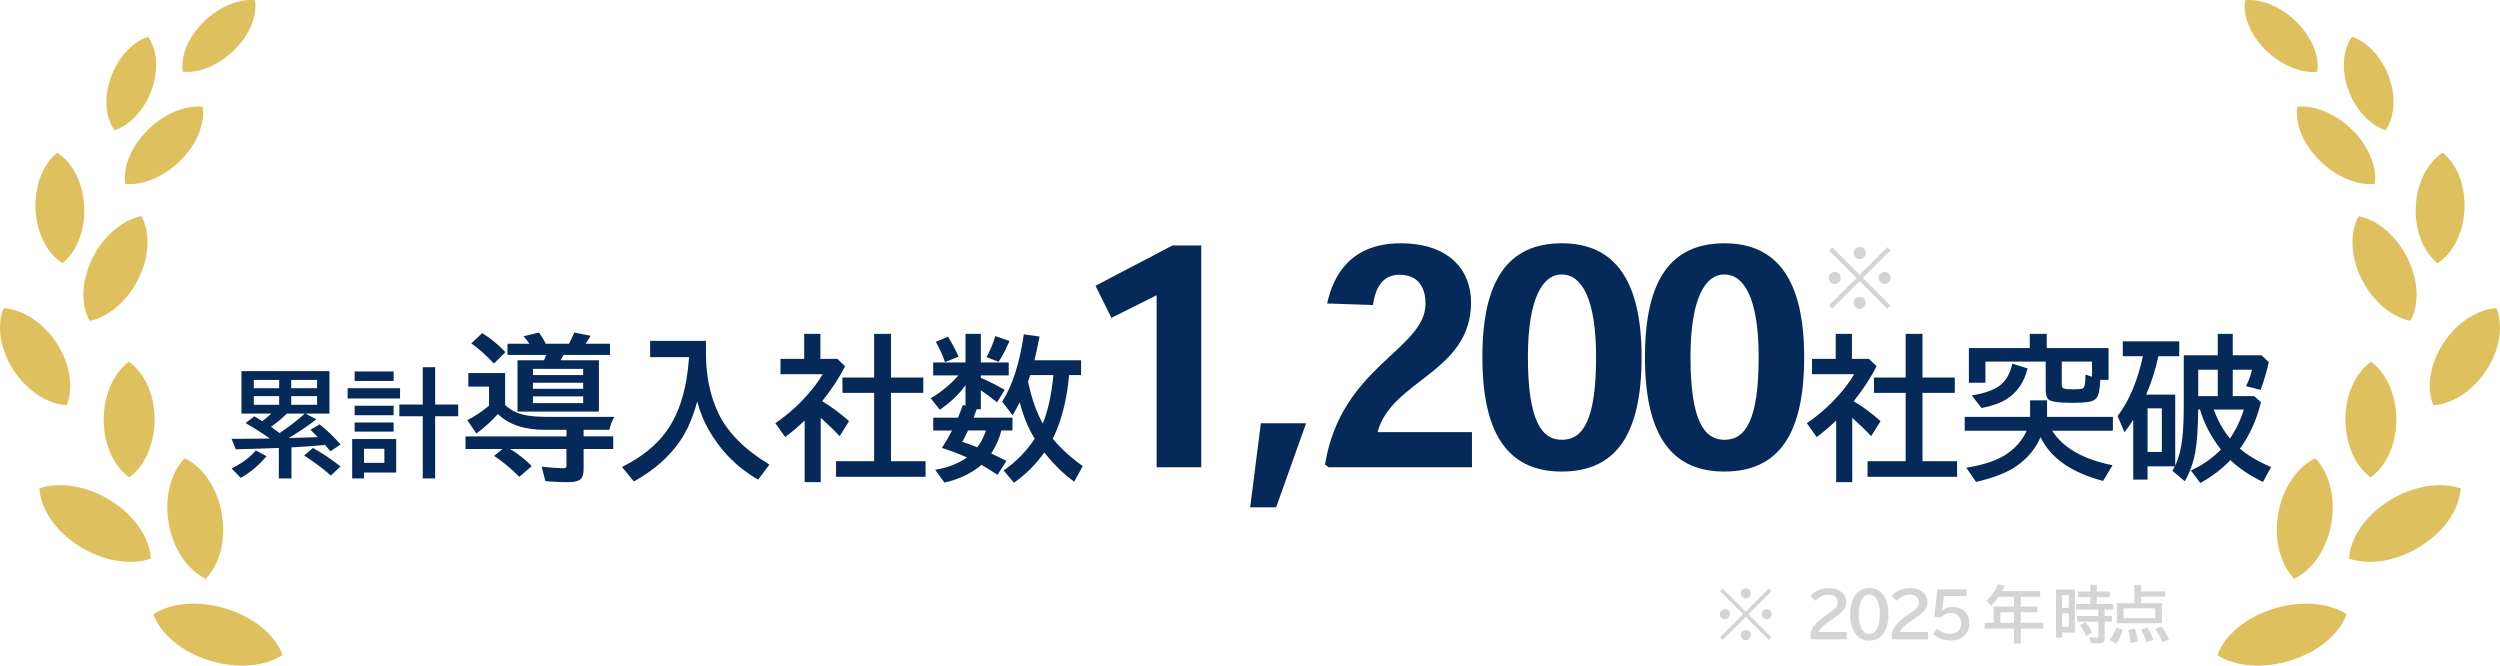 <?xml version="1.0" encoding="UTF-8"?>
<svg id="_レイヤー_2" data-name="レイヤー_2" xmlns="http://www.w3.org/2000/svg" viewBox="0 0 1538 409.5">
  <defs>
    <style>
      .cls-1 {
        fill: #052a5a;
      }

      .cls-2 {
        fill: #d4d4d4;
      }

      .cls-3 {
        fill: #dfc05f;
      }
    </style>
  </defs>
  <g id="_レイヤー_2-2" data-name="_レイヤー_2">
    <g>
      <path class="cls-3" d="M139.75,374.66c-17.29-5.51-34.57-3.84-45.38,3.18,4.1,11.73,16.79,22.9,34.09,28.38,17.28,5.49,34.57,3.84,45.37-3.19-4.1-11.73-16.8-22.91-34.08-28.37h0Z"/>
      <path class="cls-3" d="M126.6,356.07c8.48-8.77,12.66-23.98,9.84-40.12-2.82-16.13-11.89-28.89-22.8-34.05-8.47,8.76-12.67,23.98-9.84,40.11,2.82,16.13,11.89,28.9,22.81,34.05h-.01Z"/>
      <path class="cls-3" d="M68.4,308.15c-14.92-9.42-31.86-11.92-44.15-7.72.58,12.32,9.52,26.13,24.44,35.55,14.92,9.41,31.85,11.92,44.14,7.7-.59-12.33-9.52-26.11-24.44-35.53h.01Z"/>
      <path class="cls-3" d="M79.27,222.53c-9.27,6.84-15.57,20.41-15.48,35.89.08,15.48,6.52,28.78,15.86,35.25,9.27-6.86,15.57-20.41,15.48-35.89-.08-15.47-6.52-28.76-15.86-35.24h0Z"/>
      <path class="cls-3" d="M55.14,197.4c11.41-2.32,23.18-11.94,30.1-25.97,6.93-14.03,7.16-28.73,1.7-38.49-11.42,2.33-23.19,11.94-30.11,25.99-6.93,14.02-7.16,28.73-1.69,38.47Z"/>
      <path class="cls-3" d="M38.43,161.94c8.6-6.89,14.09-20.07,13.39-34.87-.69-14.8-7.37-27.27-16.58-33.13-8.6,6.88-14.1,20.05-13.4,34.87.68,14.79,7.38,27.28,16.59,33.14h0Z"/>
      <path class="cls-3" d="M124.64,65.66c-10.52-1.05-23.63,4.15-33.98,14.49-10.35,10.34-15.16,23.06-13.54,32.99,10.53,1.05,23.63-4.15,33.98-14.49,10.35-10.34,15.17-23.04,13.55-32.99h-.01Z"/>
      <path class="cls-3" d="M93.32,55.22c4.48-12.53,3.27-24.94-2.25-32.6-9.39,3.11-18.37,12.4-22.86,24.94-4.48,12.51-3.27,24.93,2.26,32.6,9.38-3.13,18.36-12.4,22.85-24.93h0Z"/>
      <path class="cls-3" d="M144.14,30.8c9.68-9.58,14.23-21.39,12.75-30.67-9.78-1.01-22,3.78-31.69,13.36-9.67,9.57-14.21,21.4-12.74,30.65,9.79,1.02,22.01-3.76,31.68-13.35h0Z"/>
      <path class="cls-3" d="M34.93,211.22c-8.46-13.01-21.18-20.93-32.74-21.64-4.27,10.49-2.34,25.1,6.11,38.1,8.45,13.01,21.18,20.93,32.74,21.63,4.26-10.49,2.34-25.1-6.11-38.09Z"/>
      <path class="cls-3" d="M1398.25,374.66c-17.29,5.46-29.98,16.65-34.09,28.37,10.8,7.03,28.09,8.68,45.38,3.19s29.99-16.65,34.09-28.38c-10.81-7.02-28.09-8.69-45.38-3.18Z"/>
      <path class="cls-3" d="M1401.56,315.95c-2.82,16.14,1.36,31.35,9.84,40.12,10.91-5.15,20-17.92,22.81-34.05,2.82-16.14-1.37-31.36-9.85-40.11-10.92,5.16-19.98,17.92-22.8,34.05h0Z"/>
      <path class="cls-3" d="M1469.6,308.15c-14.92,9.42-23.86,23.2-24.44,35.53,12.29,4.21,29.23,1.71,44.15-7.7,14.93-9.42,23.87-23.23,24.45-35.55-12.29-4.21-29.23-1.7-44.15,7.72h-.01Z"/>
      <path class="cls-3" d="M1458.74,222.53c-9.34,6.48-15.79,19.77-15.85,35.24-.09,15.49,6.2,29.03,15.46,35.89,9.35-6.47,15.79-19.77,15.87-35.25.09-15.48-6.2-29.04-15.48-35.88h0Z"/>
      <path class="cls-3" d="M1451.08,132.94c-5.46,9.75-5.25,24.45,1.68,38.49,6.92,14.03,18.7,23.65,30.11,25.97,5.46-9.74,5.23-24.45-1.7-38.47-6.91-14.05-18.69-23.66-30.1-25.99h0Z"/>
      <path class="cls-3" d="M1499.58,161.94c9.21-5.86,15.9-18.34,16.59-33.14.7-14.81-4.8-27.98-13.4-34.87-9.21,5.86-15.89,18.33-16.58,33.13-.71,14.8,4.79,27.98,13.39,34.87h0Z"/>
      <path class="cls-3" d="M1460.89,113.14c1.62-9.94-3.2-22.65-13.54-32.99-10.35-10.34-23.46-15.54-33.99-14.49-1.61,9.95,3.2,22.65,13.55,32.99,10.35,10.34,23.45,15.54,33.98,14.49Z"/>
      <path class="cls-3" d="M1467.53,80.15c5.52-7.67,6.74-20.08,2.25-32.6-4.48-12.53-13.46-21.82-22.85-24.94-5.52,7.67-6.73,20.08-2.25,32.6,4.49,12.53,13.46,21.8,22.85,24.93h0Z"/>
      <path class="cls-3" d="M1425.55,44.15c1.47-9.25-3.07-21.07-12.74-30.65-9.68-9.59-21.9-14.37-31.68-13.36-1.48,9.27,3.08,21.08,12.75,30.67s21.89,14.37,31.68,13.35h-.01Z"/>
      <path class="cls-3" d="M1535.81,189.58c-11.55.71-24.28,8.63-32.74,21.64-8.46,12.99-10.37,27.6-6.11,38.09,11.55-.71,24.29-8.63,32.73-21.63,8.45-13,10.38-27.61,6.11-38.1h.01Z"/>
      <path class="cls-2" d="M1128.75,167.26c.62,0,1.21.16,1.77.47,1.3.71,1.95,1.79,1.95,3.24,0,.65-.16,1.27-.49,1.84-.71,1.27-1.8,1.91-3.26,1.91-.84,0-1.6-.27-2.26-.8-.96-.74-1.44-1.71-1.44-2.93,0-1.08.39-1.99,1.18-2.72.72-.66,1.57-1,2.55-1ZM1127.15,152.1l16.94,16.94,16.94-16.94,1.95,1.95-16.94,16.94,16.94,16.94-1.95,1.95-16.94-16.94-16.94,16.94-1.95-1.95,16.94-16.94-16.94-16.94s1.95-1.95,1.95-1.95ZM1144.11,151.9c.6,0,1.19.16,1.75.47,1.3.71,1.95,1.79,1.95,3.24,0,.65-.16,1.27-.49,1.84-.71,1.27-1.8,1.91-3.26,1.91-.83,0-1.58-.27-2.26-.8-.96-.74-1.44-1.71-1.44-2.93,0-1.08.4-1.99,1.19-2.72.71-.66,1.56-1,2.55-1h0ZM1144.11,182.6c.6,0,1.19.16,1.75.47,1.3.71,1.95,1.79,1.95,3.24,0,.65-.16,1.27-.49,1.84-.71,1.27-1.8,1.91-3.26,1.91-.83,0-1.58-.27-2.26-.8-.96-.74-1.44-1.71-1.44-2.93,0-1.08.4-1.99,1.19-2.72.71-.66,1.56-1,2.55-1h0ZM1159.45,167.26c.6,0,1.19.16,1.75.47,1.3.71,1.95,1.79,1.95,3.24,0,.65-.16,1.27-.49,1.84-.71,1.27-1.8,1.91-3.26,1.91-.84,0-1.6-.27-2.26-.8-.96-.74-1.44-1.71-1.44-2.93,0-1.08.4-1.99,1.19-2.72.71-.66,1.56-1,2.55-1h0Z"/>
      <path class="cls-2" d="M1061.16,374.76c.52,0,1.01.13,1.48.39,1.09.59,1.63,1.5,1.63,2.71,0,.54-.14,1.06-.41,1.54-.59,1.06-1.5,1.6-2.73,1.6-.71,0-1.34-.22-1.89-.67-.8-.62-1.21-1.43-1.21-2.45,0-.9.33-1.66.98-2.28.61-.56,1.32-.83,2.13-.83h.02ZM1059.83,362.07l14.18,14.18,14.18-14.18,1.63,1.63-14.18,14.18,14.18,14.18-1.63,1.63-14.18-14.18-14.18,14.18-1.63-1.63,14.18-14.18-14.18-14.18,1.63-1.63ZM1074.02,361.91c.51,0,1,.13,1.47.39,1.09.59,1.63,1.5,1.63,2.71,0,.54-.14,1.06-.41,1.54-.59,1.06-1.5,1.6-2.73,1.6-.69,0-1.32-.22-1.89-.67-.8-.62-1.21-1.43-1.21-2.45,0-.9.33-1.66,1-2.28.59-.56,1.3-.83,2.13-.83h.01ZM1074.02,387.6c.51,0,1,.13,1.47.39,1.09.59,1.63,1.5,1.63,2.71,0,.54-.14,1.06-.41,1.54-.59,1.06-1.5,1.6-2.73,1.6-.69,0-1.32-.22-1.89-.67-.8-.62-1.21-1.43-1.21-2.45,0-.9.33-1.66,1-2.28.59-.56,1.3-.83,2.13-.83h.01ZM1086.86,374.76c.51,0,1,.13,1.47.39,1.09.59,1.63,1.5,1.63,2.71,0,.54-.14,1.06-.41,1.54-.59,1.06-1.5,1.6-2.73,1.6-.71,0-1.34-.22-1.89-.67-.8-.62-1.21-1.43-1.21-2.45,0-.9.33-1.66,1-2.28.59-.56,1.3-.83,2.13-.83h.01Z"/>
      <path class="cls-2" d="M1113.88,393.26v-4.19c1.17-3.65,4.38-7.22,9.61-10.71l1.02-.69c2.25-1.5,3.8-2.72,4.64-3.67.94-1.06,1.41-2.21,1.41-3.45,0-1.11-.34-2.08-1.02-2.89-1.01-1.22-2.53-1.84-4.55-1.84-3.01,0-5.71,1.26-8.11,3.77l-3.19-2.93c.84-1.03,1.84-1.89,3.01-2.6,2.49-1.51,5.26-2.26,8.31-2.26,2.38,0,4.43.45,6.18,1.35,1.51.79,2.67,1.87,3.49,3.23.75,1.29,1.13,2.68,1.13,4.17,0,1.97-.75,3.79-2.25,5.46-1,1.13-2.88,2.62-5.62,4.49l-1.19.8c-2.91,1.97-4.82,3.43-5.75,4.38-1.14,1.16-1.89,2.21-2.26,3.14h17.37v4.45h-22.23Z"/>
      <path class="cls-2" d="M1150.04,361.72c3.9,0,6.91,1.69,9.05,5.07,1.79,2.82,2.69,6.54,2.69,11.15,0,4.22-.76,7.69-2.28,10.43-2.12,3.82-5.29,5.73-9.52,5.73-3.8,0-6.76-1.58-8.89-4.75-1.92-2.84-2.88-6.65-2.88-11.41s1.03-8.86,3.08-11.75c2.13-2.98,5.04-4.47,8.74-4.47h.01ZM1149.99,365.71c-2,0-3.59,1.1-4.75,3.3-1.13,2.15-1.69,5.13-1.69,8.92,0,3.55.51,6.38,1.54,8.5,1.17,2.4,2.82,3.6,4.94,3.6,1.86,0,3.36-.96,4.51-2.89,1.29-2.16,1.93-5.23,1.93-9.2s-.56-6.74-1.67-8.89c-1.16-2.23-2.76-3.34-4.81-3.34h0Z"/>
      <path class="cls-2" d="M1163.87,393.26v-4.19c1.17-3.65,4.38-7.22,9.61-10.71l1.02-.69c2.25-1.5,3.8-2.72,4.64-3.67.94-1.06,1.41-2.21,1.41-3.45,0-1.11-.34-2.08-1.02-2.89-1.01-1.22-2.53-1.84-4.55-1.84-3.01,0-5.71,1.26-8.11,3.77l-3.19-2.93c.84-1.03,1.84-1.89,3.01-2.6,2.49-1.51,5.26-2.26,8.31-2.26,2.38,0,4.43.45,6.18,1.35,1.51.79,2.67,1.87,3.49,3.23.75,1.29,1.13,2.68,1.13,4.17,0,1.97-.75,3.79-2.25,5.46-1,1.13-2.88,2.62-5.62,4.49l-1.19.8c-2.91,1.97-4.82,3.43-5.75,4.38-1.14,1.16-1.89,2.21-2.26,3.14h17.37v4.45h-22.23Z"/>
      <path class="cls-2" d="M1243.19,367.16v5.97h10.08v3.49h-10.08v6.53h13.92v3.62h-13.92v9.17h-4.21v-9.17h-18.02v-3.62h5.58v-10.02h12.43v-5.97h-9.48c-1.35,1.92-2.88,3.73-4.58,5.44l-2.78-3.04c3.22-2.96,5.54-6.31,6.96-10.06l4.23.8c-.58,1.29-1.13,2.4-1.63,3.34h23.43v3.53h-11.93ZM1238.98,383.15v-6.53h-8.37v6.53h8.37Z"/>
      <path class="cls-2" d="M1276.47,362.68v26.51h-7.9v3.15h-3.69v-29.67h11.6-.01ZM1268.56,366.14v7.83h4.25v-7.83h-4.25ZM1268.56,377.34v8.28h4.25v-8.28h-4.25ZM1285.97,363.93v-4.1h3.95v4.1h8.09v3.38h-8.09v4.27h10.19v3.41h-5.33v3.99h4.45v3.49h-4.45v10.04c0,1.36-.37,2.29-1.11,2.8-.59.4-1.6.59-3.02.59-1.72,0-3.18-.08-4.38-.24l-.76-3.71c1.46.25,2.83.37,4.1.37.58,0,.95-.12,1.09-.37.11-.17.17-.46.17-.85v-8.63h-13.14v-3.49h13.14v-3.99h-13.6v-3.41h8.7v-4.27h-7.57v-3.38h7.57ZM1283.5,391.22c-1.25-2.57-2.54-4.77-3.88-6.59l3.38-1.89c1.47,1.78,2.83,3.91,4.06,6.38l-3.56,2.1Z"/>
      <path class="cls-2" d="M1297.9,393.58c1.77-2.15,3.12-4.65,4.06-7.5l3.95,1.37c-1,3.46-2.34,6.3-4.03,8.52l-3.99-2.39h.01ZM1317.27,363.82h14.84v3.3h-14.84v3.95h12.71v12.36h-27.63v-12.36h10.74v-11.24h4.17v3.99h.01ZM1306.45,374.23v6.01h19.43v-6.01h-19.43ZM1310.78,395.69c-.43-3.36-.93-6.07-1.48-8.13l3.99-.83c.94,2.72,1.58,5.31,1.91,7.76l-4.42,1.21h0ZM1320.52,395.1c-.77-2.51-1.83-5.07-3.19-7.68l3.71-1.34c1.45,2.13,2.67,4.61,3.66,7.46l-4.17,1.56h-.01ZM1330.39,395.17c-.98-2.62-2.43-5.31-4.36-8.07l3.64-1.71c1.71,2.08,3.3,4.71,4.79,7.9l-4.06,1.87h-.01Z"/>
      <g>
        <path class="cls-1" d="M177.68,269.48l3.9-.14c6.47-.16,10.24-.27,11.32-.32l2.57-.14c-.98-1.01-2.48-2.51-4.5-4.5l5.62-3.3c4.57,3.54,8.87,7.66,12.9,12.38l-6.22,4.18c-1.03-1.29-2.14-2.6-3.34-3.94-.35.02-.79.07-1.3.14-4.59.47-10.32.89-17.19,1.27l-2.14.11v19.12h-7.77v-18.77l-11.29.42c-4.17.14-9.23.28-15.19.42l-2.6-6.43,11-.07,10.12-.11h.74l1.65-.04-.49-.35c-4.13-2.93-8.92-5.98-14.38-9.14l5.38-4.18c1.64.98,3.28,1.99,4.92,3.02,2.39-1.92,4.24-3.48,5.55-4.68h-18.39v-26.12h54.14v26.12h-14.77l6.71,3.52c-4.24,3.4-9.9,7.24-16.98,11.53ZM142.45,288.18c6.09-2.93,11.09-6.62,14.98-11.07l6.54,3.59c-5.3,6.05-10.59,10.46-15.89,13.25l-5.62-5.77ZM156.13,233.72v5.1h15.61v-5.1h-15.61ZM156.13,243.71v5.31h15.61v-5.31h-15.61ZM171.98,266.42c6.26-4.2,11.43-8.19,15.5-11.99h-11c-2.84,2.81-6.09,5.52-9.77,8.12,2.46,1.76,4.22,3.05,5.27,3.87ZM195.08,238.82v-5.1h-15.93v5.1h15.93ZM195.08,249.02v-5.31h-15.93v5.31h15.93ZM203.52,292.57c-4.5-4.05-9.97-8.18-16.42-12.38l5.45-4.61c5.95,3.35,11.6,7.15,16.95,11.39l-5.98,5.59Z"/>
        <path class="cls-1" d="M213.85,238.82h32.27v6.33h-32.27v-6.33ZM243.74,270.11v20.6h-19.79v3.62h-7.28v-24.22h27.07ZM218.18,228.52h23.98v5.84h-23.98v-5.84ZM218.18,249.61h23.98v5.84h-23.98v-5.84ZM218.18,259.91h23.98v5.62h-23.98v-5.62ZM223.94,276.09v8.65h12.52v-8.65h-12.52ZM260.08,248.87v-22.96h7.63v22.96h14.17v7.21h-14.17v38.25h-7.63v-38.25h-14.41v-7.21h14.41Z"/>
        <path class="cls-1" d="M310.76,249.23c2.53,2.22,5.06,3.81,7.59,4.78,4.16,1.62,10.05,2.44,17.67,2.44h41.95c-1.38,2.19-2.41,4.84-3.09,7.97h-15.84v4.03h18.23v7.78h-18.23v12.33c0,2.62-.48,4.55-1.45,5.77-1.25,1.53-3.88,2.3-7.88,2.3-5.38,0-10.11-.23-14.2-.7l-2.3-8.81c6.31.62,10.69.94,13.12.94,1.12,0,1.78-.22,1.97-.66.12-.28.19-.8.19-1.55v-9.61h-34.64c4.84,2.94,9.28,6.44,13.31,10.5l-7.69,6.61c-4.53-4.69-9.7-8.98-15.52-12.89l5.16-4.22h-22.73v-7.78h62.11v-4.03h-13.08c-12.84,0-22.55-3.25-29.11-9.75-3.47,3.97-7.88,7.98-13.22,12.05l-5.58-8.25c4.38-2.22,8.83-5.19,13.36-8.91v-11.72h-12.75v-8.34h22.64v19.73ZM303.87,223.63c-4.91-5.19-9.55-9.31-13.92-12.38l6.7-6.33c5.03,3.09,9.8,7,14.3,11.72l-7.08,6.98ZM335.97,218.34h-23.77v-6.89h13.5c-.97-1.44-2.17-2.97-3.61-4.59l9.52-2.3c1.69,2.37,3.05,4.67,4.08,6.89h14.39c1.28-2.53,2.34-4.83,3.19-6.89l10.08,2.02c-.91,1.56-1.86,3.06-2.86,4.5l-.28.38h15.05v6.89h-28.59c-.47.97-1.06,2.06-1.78,3.28h23.58v31.59h-50.11v-31.59h16.27c.53-1.12.98-2.22,1.36-3.28ZM327.87,226.91v3.84h30.89v-3.84h-30.89ZM327.87,235.44v3.75h30.89v-3.75h-30.89ZM327.87,243.88v4.12h30.89v-4.12h-30.89Z"/>
        <path class="cls-1" d="M434.32,209.71v7.88c0,13.84,2.58,26.11,7.73,36.8,5.62,11.69,16.06,22.17,31.31,31.45l-6.98,9.23c-12.81-7.34-22.98-17.62-30.52-30.84-3.03-5.31-5.34-11.08-6.94-17.3l-.23.89c-2.56,9.38-6,17.2-10.31,23.48-6.75,9.84-16.22,18.14-28.41,24.89l-7.31-8.91c11.91-5.94,20.98-13.2,27.23-21.8,6-8.28,10.11-18.81,12.33-31.59.72-4.16,1.3-8.89,1.73-14.2h-24v-9.98h34.36Z"/>
        <path class="cls-1" d="M505.8,246.84c5.25,3.06,10.77,7.14,16.55,12.23l-5.77,9.23c-3.88-4.06-7.77-7.81-11.67-11.25v39.56h-9.89v-37.92c-3.88,3.75-7.88,7.14-12,10.17l-6.05-8.53c7.03-4.75,13.5-10.42,19.41-17.02,3.97-4.44,7.22-8.81,9.75-13.12h-25.97v-9.42h14.58v-15.37h9.98v15.37h10.45l4.69,4.5c-3.41,6.88-8.09,14.06-14.06,21.56ZM537.77,232.26v-26.86h10.36v26.86h19.88v9.42h-19.88v42.05h21.28v9.61h-55.08v-9.61h23.44v-42.05h-19.5v-9.42h19.5Z"/>
        <path class="cls-1" d="M616.05,264.84c-1.19,4.75-3.27,9.45-6.23,14.11,2.25,1.06,5.36,2.59,9.33,4.59l-5.48,8.58c-2.81-1.91-6.11-3.95-9.89-6.14-5.97,5.16-13.56,8.8-22.78,10.92l-5.67-7.88c7.69-1.28,14.2-3.81,19.55-7.59-4.81-2.19-9.95-4.14-15.42-5.86,2.25-3.47,4.33-7.05,6.23-10.73h-11.58v-7.88h15.23c.84-1.97,1.84-4.56,3-7.78l1.64.33v-12.52c-4.09,5.66-9.38,10.69-15.84,15.09l-5.58-7.12c6.16-3.5,11.86-8.17,17.11-14.02h-15.56v-7.97h19.88v-17.58h9.42v17.58h17.16v7.97h-17.16v1.5c4.38,1.81,9.27,4.28,14.67,7.41l-4.69,7.69-1.36-1.08c-2.81-2.25-5.69-4.38-8.62-6.38v11.67h-2.53c-.63,1.88-1.27,3.61-1.92,5.2h23.91v7.88h-6.8ZM581.37,222.79c-1.47-4.31-3.36-8.48-5.67-12.52l7.5-3.14c2.84,4.69,5.02,8.78,6.52,12.28l-8.34,3.38ZM606.58,264.84h-11.02c-1.53,3.19-2.72,5.5-3.56,6.94,2.72.88,5.8,2.02,9.23,3.42,2.19-2.88,3.97-6.33,5.34-10.36ZM606.91,219.69c2.28-4.16,4.08-8.47,5.39-12.94l8.72,3.05c-.28.62-.58,1.28-.89,1.97-2.06,4.59-4,8.2-5.81,10.83l-7.41-2.91ZM636.54,269.9c-3.88-6.28-6.95-13.75-9.23-22.41-1.34,2.72-2.8,5.39-4.36,8.02l-6.38-8.44c6.34-10.03,10.77-23.83,13.27-41.39l9.7,1.36c-.97,5.16-2.02,10.02-3.14,14.58h28.69v9.14h-7.41l-.05.7c-.88,9.81-2.69,18.92-5.44,27.33-1.44,4.34-2.95,8.03-4.55,11.06,4.84,5.91,11,11.53,18.47,16.88l-5.25,9.61c-6.38-4.59-12.3-10.33-17.77-17.2l-.66-.75c-5.16,7.28-11.38,13.48-18.66,18.61l-6.33-7.59c7.69-5.31,14.05-11.81,19.08-19.5ZM641.51,260.57c3.19-7.78,5.37-17.72,6.56-29.81h-14.3c-.56,1.84-1,3.17-1.31,3.98,2.06,10.03,5.08,18.64,9.05,25.83Z"/>
        <path class="cls-1" d="M721.34,150.99h17.67v136.49h-27.45v-105.85l-27.82,13.91-9.78-19.74,47.38-24.82Z"/>
        <path class="cls-1" d="M775.67,260.4h27.83l-18.42,51.7h-15.98l6.58-51.7Z"/>
        <path class="cls-1" d="M905.57,287.48h-88.17l-2.26-1.69c9.78-60.54,61.85-70.69,61.85-99.08,0-8.08-3.2-17.67-15.98-17.67-10.34,0-14.85,7.71-16.36,18.61l-28.2-.94c3.95-18.05,15.04-37.04,45.31-37.04s43.24,17.11,43.24,36.29c0,43.24-49.07,47.75-57.53,79.9h58.09v21.62Z"/>
        <path class="cls-1" d="M911.96,219.61c0-47.19,15.79-69.94,48.88-69.94s49.07,23.5,49.07,70.12-15.23,70.31-49.07,70.31c-31.4,0-48.88-20.68-48.88-70.31v-.19ZM960.65,168.85c-11.28,0-20.68,14.1-20.68,50.76,0,39.29,8.46,50.95,20.87,50.95,13.16,0,21.06-12.41,21.06-50.95,0-36.1-9.02-50.76-21.06-50.76h-.19Z"/>
        <path class="cls-1" d="M1011.98,219.61c0-47.19,15.79-69.94,48.88-69.94s49.07,23.5,49.07,70.12-15.23,70.31-49.07,70.31c-31.4,0-48.88-20.68-48.88-70.31v-.19ZM1060.67,168.85c-11.28,0-20.68,14.1-20.68,50.76,0,39.29,8.46,50.95,20.87,50.95,13.16,0,21.06-12.41,21.06-50.95,0-36.1-9.02-50.76-21.06-50.76h-.19Z"/>
        <path class="cls-1" d="M1140.39,246.84c5.25,3.06,10.77,7.14,16.55,12.23l-5.77,9.23c-3.88-4.06-7.77-7.81-11.67-11.25v39.56h-9.89v-37.92c-3.88,3.75-7.88,7.14-12,10.17l-6.05-8.53c7.03-4.75,13.5-10.42,19.41-17.02,3.97-4.44,7.22-8.81,9.75-13.12h-25.97v-9.42h14.58v-15.37h9.98v15.37h10.45l4.69,4.5c-3.41,6.88-8.09,14.06-14.06,21.56ZM1172.36,232.26v-26.86h10.36v26.86h19.88v9.42h-19.88v42.05h21.28v9.61h-55.08v-9.61h23.44v-42.05h-19.5v-9.42h19.5Z"/>
        <path class="cls-1" d="M1255.33,268.96c-3.12,7.19-8.03,13.09-14.72,17.72-5.78,4.03-14.09,7.3-24.94,9.8l-6.05-8.77c11.06-1.72,19.52-4.62,25.36-8.72,5.38-3.78,9.33-8.45,11.86-14.02h-38.16v-8.53h40.22v-10.17h10.45v10.17h40.5v8.53h-37.36c6.78,10.59,19.17,17.67,37.17,21.23l-5.86,9.66c-19.44-5.09-32.27-14.06-38.48-26.91ZM1292.08,233.71c-.19,5.88-1,9.64-2.44,11.3-.97,1.09-2.44,1.81-4.41,2.16-2.38.44-5.94.66-10.69.66-7.88,0-12.61-.67-14.2-2.02-1.22-1-1.83-2.95-1.83-5.86v-17.48h-37.08v12.98h-10.17v-21.33h37.45v-8.72h10.45v8.72h38.02v19.59h-5.11ZM1213,243.23c8.06-1.25,13.95-3.36,17.67-6.33,3.53-2.84,5.97-7.23,7.31-13.17l9.38,2.91c-2.06,8.5-6.36,14.8-12.89,18.89-3.97,2.47-9.11,4.3-15.42,5.48l-6.05-7.78ZM1287.02,231.79v-9.33h-18.61v14.06c0,1.47.45,2.31,1.36,2.53,1.16.31,3.03.47,5.62.47,2.91,0,4.84-.17,5.81-.52.75-.28,1.25-1.38,1.5-3.28.19-1.38.28-3.14.28-5.3l4.03,1.36Z"/>
        <path class="cls-1" d="M1320.34,242.76h17.86v43.73c2.19-4.75,3.64-10.39,4.36-16.92.59-5.09.89-12.06.89-20.91v-30.09h20.91v-13.17h9.23v13.17h17.72l4.45,4.22c-1.34,6-3.02,11.69-5.02,17.06l-9-2.3c1.66-3.12,2.88-6.48,3.66-10.08h-11.81v16.22h13.22l4.12,3.75c-2.5,10.5-6.8,20.03-12.89,28.59,4.62,4.03,11,7.81,19.12,11.34l-4.97,9.14c-8.16-3.97-14.84-8.45-20.06-13.45-4.97,5.28-11.12,9.98-18.47,14.11l-5.81-7.78c6.84-3.03,13-7.31,18.47-12.84l-.28-.33c-5.91-7.66-10.11-15.75-12.61-24.28h-1.12v1.5c-.16,10.44-.72,18.52-1.69,24.23-1.16,6.66-3.33,12.78-6.52,18.38l-7.64-6.38c.78-1.38,1.28-2.3,1.5-2.77h-16.78v8.16h-8.81v-36.84c-1.09,1.88-2.89,4.45-5.39,7.73l-4.22-9.98c7.06-9.31,12.25-21.59,15.56-36.84h-12.38v-9.14h34.73v9.14h-12.84c-1.62,7.81-4.12,15.69-7.5,23.62ZM1321.19,251.19v26.86h8.77v-26.86h-8.77ZM1364.36,227.48h-12v16.22h12v-16.22ZM1371.86,269.76c3.75-5.44,6.59-11.38,8.53-17.81h-18.42c2.22,6.53,5.52,12.47,9.89,17.81Z"/>
      </g>
      <path class="cls-2" d="M1191.86,362.56h17.98v4.1h-13.95l-1.09,8.78h.15c1.9-1.37,4.11-2.06,6.62-2.06,1.72,0,3.33.39,4.84,1.17,2.12,1.08,3.59,2.72,4.43,4.92.47,1.24.71,2.61.71,4.12,0,3.39-1.25,6.06-3.75,8.02-2.08,1.62-4.66,2.43-7.76,2.43-4.48,0-8.08-1.35-10.8-4.04l2.54-3.19c.99.98,2.2,1.73,3.62,2.26,1.55.58,3.07.87,4.56.87,1.69,0,3.14-.47,4.34-1.41,1.53-1.2,2.3-2.86,2.3-4.97,0-1.84-.53-3.35-1.6-4.51-1.15-1.26-2.74-1.89-4.77-1.89-2.76,0-4.78.96-6.07,2.89l-4.17-.69,1.86-16.79Z"/>
    </g>
  </g>
</svg>
